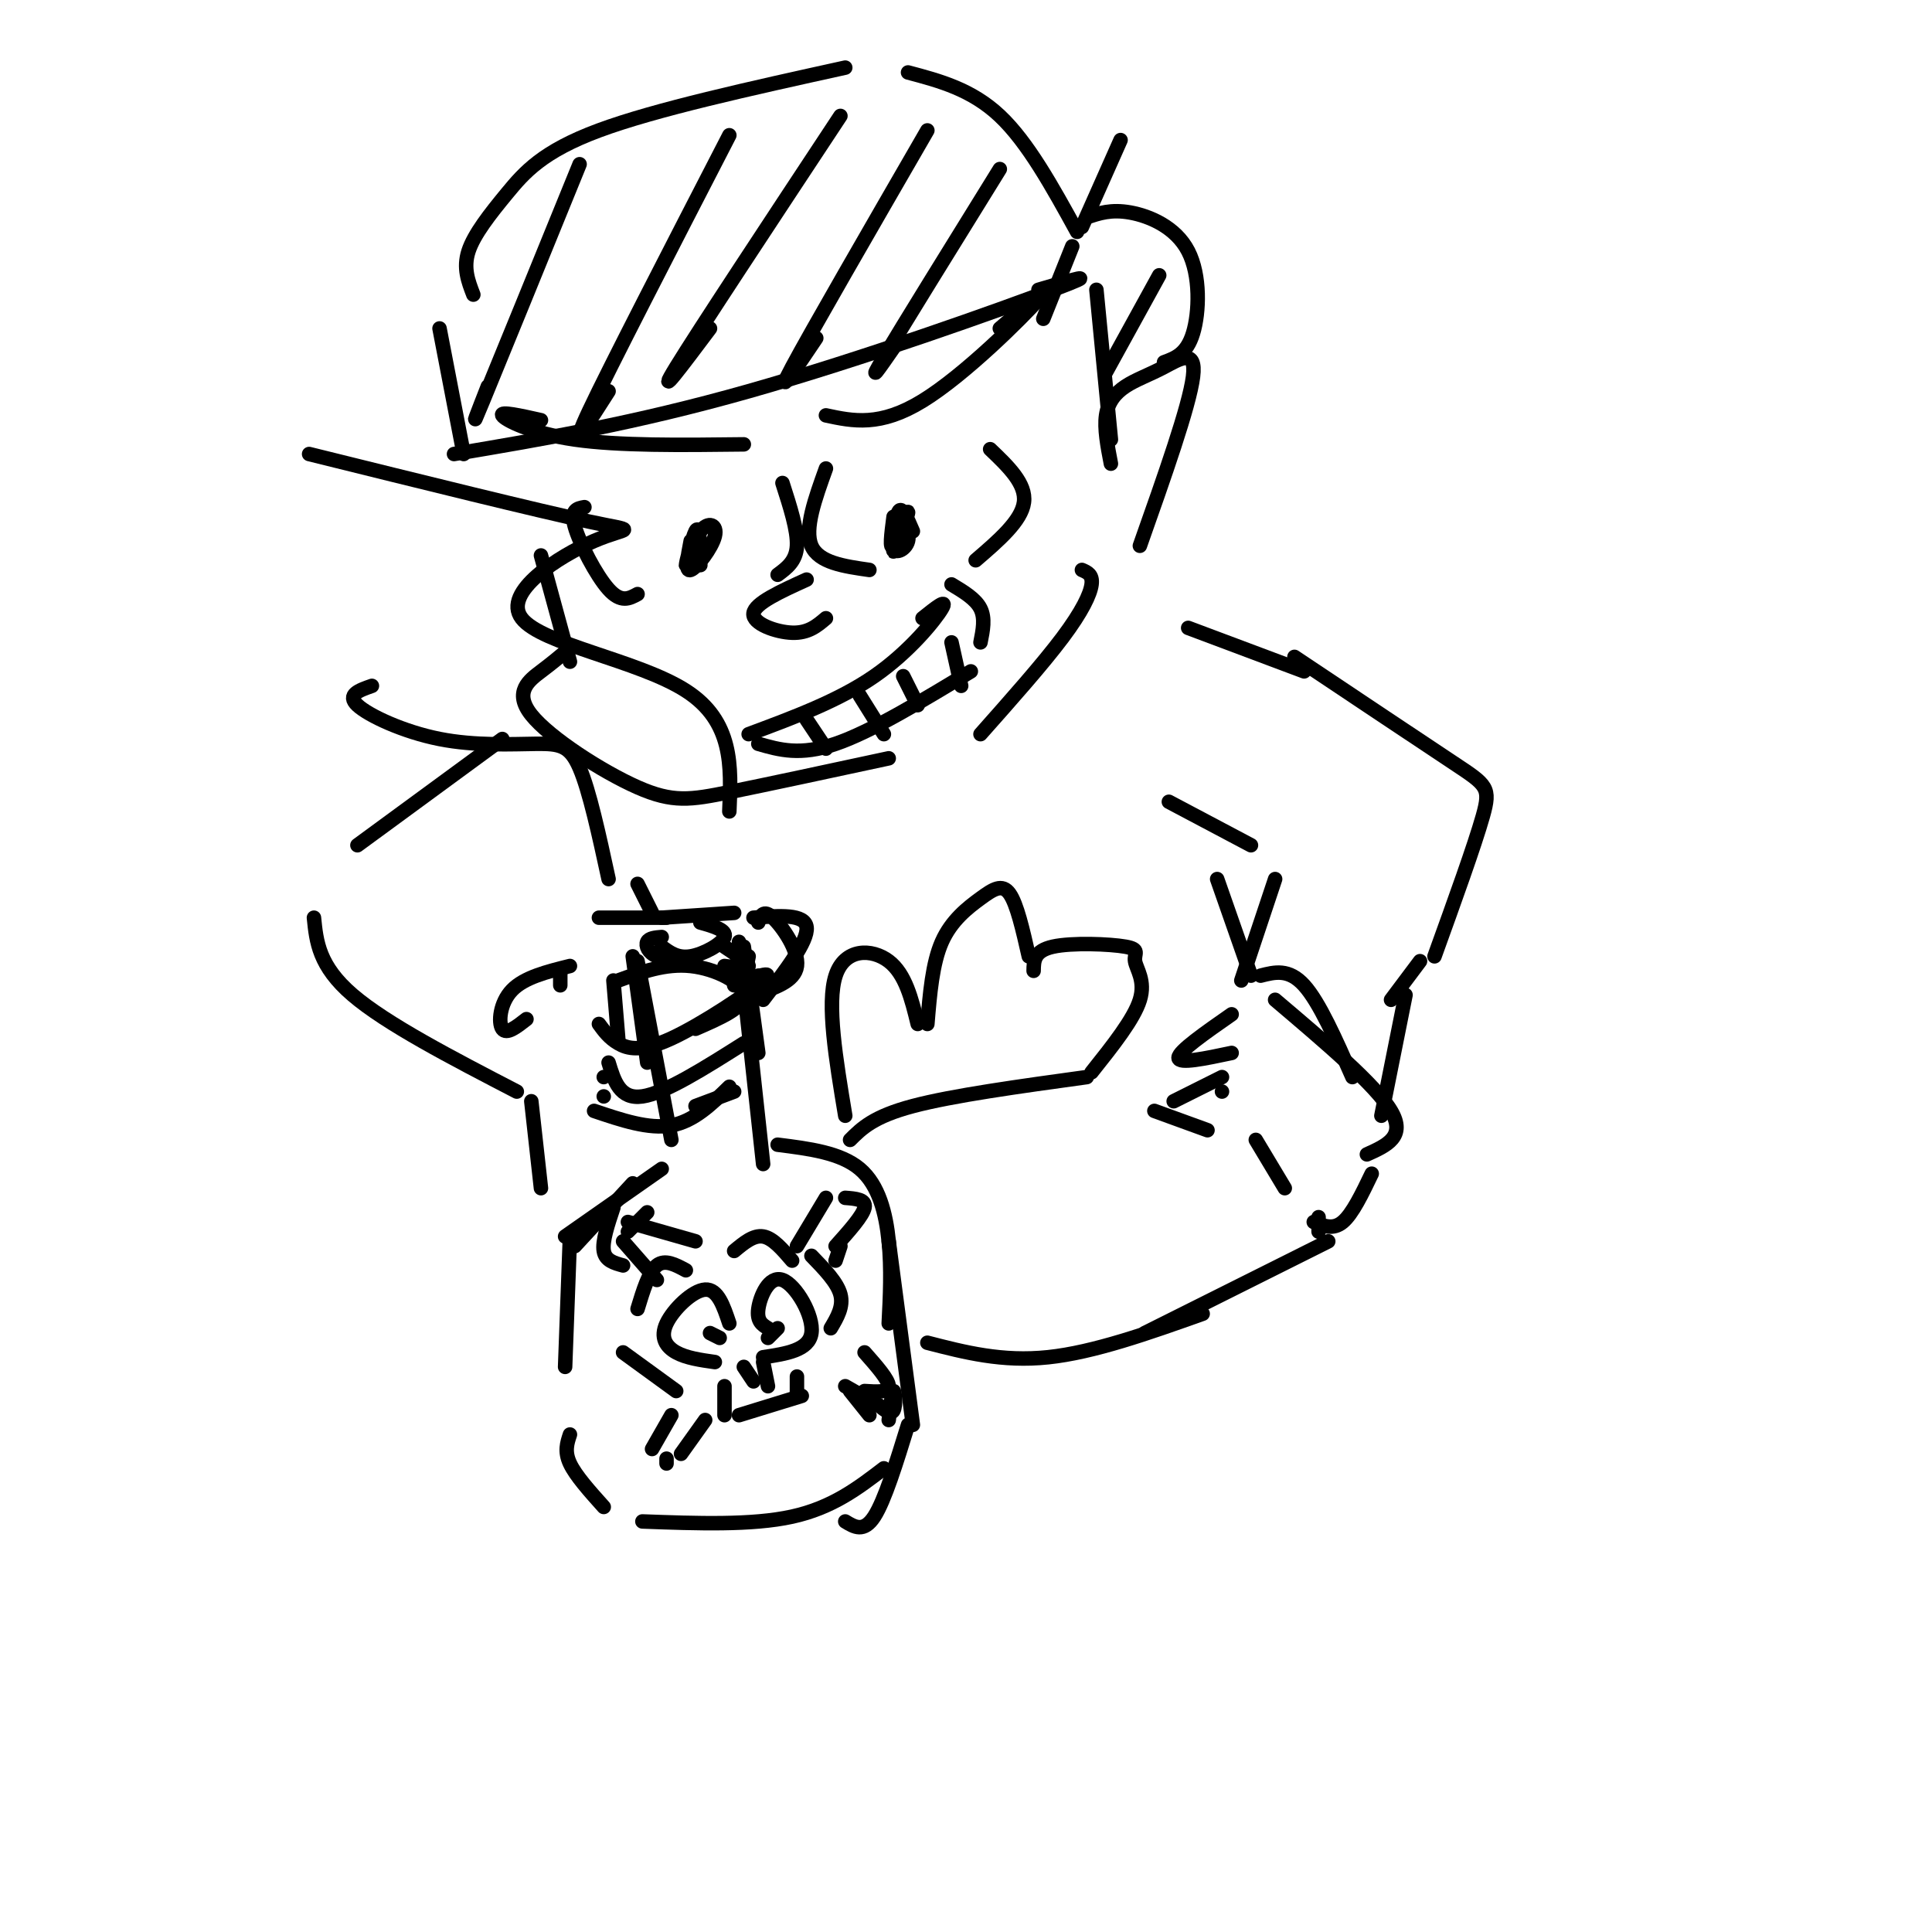 <svg viewBox='0 0 400 400' version='1.1' xmlns='http://www.w3.org/2000/svg' xmlns:xlink='http://www.w3.org/1999/xlink'><g fill='none' stroke='#000000' stroke-width='3' stroke-linecap='round' stroke-linejoin='round'><path d='M121,105c-1.489,0.267 -2.978,0.533 -2,4c0.978,3.467 4.422,10.133 7,13c2.578,2.867 4.289,1.933 6,1'/><path d='M162,100c1.583,4.917 3.167,9.833 3,13c-0.167,3.167 -2.083,4.583 -4,6'/><path d='M171,97c-2.250,6.250 -4.500,12.500 -3,16c1.500,3.500 6.750,4.250 12,5'/><path d='M205,93c3.750,3.583 7.500,7.167 7,11c-0.500,3.833 -5.250,7.917 -10,12'/><path d='M154,92c-12.933,0.156 -25.867,0.311 -35,-1c-9.133,-1.311 -14.467,-4.089 -15,-5c-0.533,-0.911 3.733,0.044 8,1'/><path d='M171,86c5.600,1.200 11.200,2.400 20,-3c8.800,-5.400 20.800,-17.400 24,-21c3.200,-3.600 -2.400,1.200 -8,6'/><path d='M143,112c-0.629,3.225 -1.258,6.450 0,6c1.258,-0.450 4.403,-4.574 5,-7c0.597,-2.426 -1.356,-3.156 -3,-1c-1.644,2.156 -2.981,7.196 -3,7c-0.019,-0.196 1.280,-5.627 2,-7c0.720,-1.373 0.860,1.314 1,4'/><path d='M145,114c0.167,0.667 0.083,0.333 0,0'/><path d='M185,107c-0.459,3.537 -0.918,7.074 0,6c0.918,-1.074 3.213,-6.760 3,-7c-0.213,-0.240 -2.933,4.967 -3,7c-0.067,2.033 2.521,0.894 3,-1c0.479,-1.894 -1.149,-4.541 -2,-5c-0.851,-0.459 -0.926,1.271 -1,3'/><path d='M185,108c-0.044,3.511 -0.089,7.022 0,6c0.089,-1.022 0.311,-6.578 1,-8c0.689,-1.422 1.844,1.289 3,4'/><path d='M167,120c-5.378,2.444 -10.756,4.889 -11,7c-0.244,2.111 4.644,3.889 8,4c3.356,0.111 5.178,-1.444 7,-3'/><path d='M155,152c9.333,-3.467 18.667,-6.933 26,-12c7.333,-5.067 12.667,-11.733 14,-14c1.333,-2.267 -1.333,-0.133 -4,2'/><path d='M157,154c4.333,1.250 8.667,2.500 16,0c7.333,-2.500 17.667,-8.750 28,-15'/><path d='M197,121c2.500,1.500 5.000,3.000 6,5c1.000,2.000 0.500,4.500 0,7'/><path d='M178,144c0.000,0.000 5.000,8.000 5,8'/><path d='M187,140c0.000,0.000 3.000,6.000 3,6'/><path d='M197,133c0.000,0.000 2.000,9.000 2,9'/><path d='M167,149c0.000,0.000 4.000,6.000 4,6'/><path d='M112,115c0.000,0.000 6.000,22.000 6,22'/><path d='M117,135c-1.319,1.107 -2.638,2.214 -5,4c-2.362,1.786 -5.767,4.252 -2,9c3.767,4.748 14.707,11.778 22,15c7.293,3.222 10.941,2.635 19,1c8.059,-1.635 20.530,-4.317 33,-7'/><path d='M203,152c6.467,-7.289 12.933,-14.578 17,-20c4.067,-5.422 5.733,-8.978 6,-11c0.267,-2.022 -0.867,-2.511 -2,-3'/><path d='M230,96c-0.699,-3.628 -1.397,-7.257 -1,-10c0.397,-2.743 1.890,-4.601 4,-6c2.110,-1.399 4.837,-2.338 8,-4c3.163,-1.662 6.761,-4.046 6,2c-0.761,6.046 -5.880,20.523 -11,35'/><path d='M227,60c0.000,0.000 3.000,31.000 3,31'/><path d='M91,68c0.000,0.000 5.000,26.000 5,26'/><path d='M94,94c18.689,-3.156 37.378,-6.311 61,-13c23.622,-6.689 52.178,-16.911 63,-21c10.822,-4.089 3.911,-2.044 -3,0'/><path d='M98,61c-1.065,-2.756 -2.131,-5.512 -1,-9c1.131,-3.488 4.458,-7.708 8,-12c3.542,-4.292 7.298,-8.655 19,-13c11.702,-4.345 31.351,-8.673 51,-13'/><path d='M188,15c6.583,1.750 13.167,3.500 19,9c5.833,5.500 10.917,14.750 16,24'/><path d='M225,45c2.512,-0.857 5.024,-1.714 9,-1c3.976,0.714 9.417,3.000 12,8c2.583,5.000 2.310,12.714 1,17c-1.310,4.286 -3.655,5.143 -6,6'/><path d='M120,34c-8.417,20.667 -16.833,41.333 -20,49c-3.167,7.667 -1.083,2.333 1,-3'/><path d='M151,28c-12.417,24.083 -24.833,48.167 -29,57c-4.167,8.833 -0.083,2.417 4,-4'/><path d='M174,24c-14.750,22.333 -29.500,44.667 -34,52c-4.500,7.333 1.250,-0.333 7,-8'/><path d='M192,27c-12.083,20.917 -24.167,41.833 -28,49c-3.833,7.167 0.583,0.583 5,-6'/><path d='M207,35c-10.167,16.417 -20.333,32.833 -24,39c-3.667,6.167 -0.833,2.083 2,-2'/><path d='M222,51c0.000,0.000 -6.000,15.000 -6,15'/><path d='M240,57c0.000,0.000 -11.000,20.000 -11,20'/><path d='M224,47c0.000,0.000 8.000,-18.000 8,-18'/><path d='M144,113c0.000,0.000 1.000,4.000 1,4'/><path d='M137,196c1.644,1.222 3.289,2.444 6,2c2.711,-0.444 6.489,-2.556 7,-4c0.511,-1.444 -2.244,-2.222 -5,-3'/><path d='M137,194c-1.311,0.111 -2.622,0.222 -3,1c-0.378,0.778 0.178,2.222 2,3c1.822,0.778 4.911,0.889 8,1'/><path d='M137,190c0.000,0.000 15.000,-1.000 15,-1'/><path d='M131,198c0.000,0.000 3.000,22.000 3,22'/><path d='M154,196c0.000,0.000 3.000,22.000 3,22'/><path d='M132,199c0.000,0.000 7.000,37.000 7,37'/><path d='M153,195c0.000,0.000 5.000,46.000 5,46'/><path d='M128,203c4.889,-1.778 9.778,-3.556 15,-3c5.222,0.556 10.778,3.444 11,6c0.222,2.556 -4.889,4.778 -10,7'/><path d='M150,200c2.500,0.333 5.000,0.667 5,0c0.000,-0.667 -2.500,-2.333 -5,-4'/><path d='M155,198c0.000,0.000 -1.000,5.000 -1,5'/><path d='M124,212c1.048,1.440 2.095,2.881 4,4c1.905,1.119 4.667,1.917 11,-1c6.333,-2.917 16.238,-9.548 19,-12c2.762,-2.452 -1.619,-0.726 -6,1'/><path d='M127,203c0.000,0.000 1.000,12.000 1,12'/><path d='M126,220c1.167,3.833 2.333,7.667 7,7c4.667,-0.667 12.833,-5.833 21,-11'/><path d='M125,223c0.000,0.000 0.000,0.000 0,0'/><path d='M123,230c5.667,1.917 11.333,3.833 16,3c4.667,-0.833 8.333,-4.417 12,-8'/><path d='M157,191c0.511,-1.400 1.022,-2.800 3,-1c1.978,1.800 5.422,6.800 5,10c-0.422,3.200 -4.711,4.600 -9,6'/><path d='M156,190c5.333,-0.417 10.667,-0.833 11,2c0.333,2.833 -4.333,8.917 -9,15'/><path d='M157,202c0.000,0.000 0.000,0.000 0,0'/><path d='M144,229c0.000,0.000 8.000,-3.000 8,-3'/><path d='M137,242c0.000,0.000 -20.000,14.000 -20,14'/><path d='M131,245c0.000,0.000 -12.000,13.000 -12,13'/><path d='M118,256c0.000,0.000 -1.000,27.000 -1,27'/><path d='M161,237c6.511,0.822 13.022,1.644 17,5c3.978,3.356 5.422,9.244 6,15c0.578,5.756 0.289,11.378 0,17'/><path d='M184,257c0.000,0.000 5.000,38.000 5,38'/><path d='M118,297c-0.583,1.750 -1.167,3.500 0,6c1.167,2.500 4.083,5.750 7,9'/><path d='M133,315c11.333,0.417 22.667,0.833 31,-1c8.333,-1.833 13.667,-5.917 19,-10'/><path d='M188,295c-2.417,7.833 -4.833,15.667 -7,19c-2.167,3.333 -4.083,2.167 -6,1'/><path d='M151,274c-1.196,-3.583 -2.393,-7.167 -5,-7c-2.607,0.167 -6.625,4.083 -8,7c-1.375,2.917 -0.107,4.833 2,6c2.107,1.167 5.054,1.583 8,2'/><path d='M159,275c-1.173,-0.714 -2.345,-1.429 -2,-4c0.345,-2.571 2.208,-7.000 5,-6c2.792,1.000 6.512,7.429 6,11c-0.512,3.571 -5.256,4.286 -10,5'/><path d='M150,287c0.000,0.000 0.000,6.000 0,6'/><path d='M153,293c0.000,0.000 13.000,-4.000 13,-4'/><path d='M165,285c0.000,0.000 0.000,4.000 0,4'/><path d='M147,276c0.000,0.000 2.000,1.000 2,1'/><path d='M161,275c0.000,0.000 -2.000,2.000 -2,2'/><path d='M154,283c0.000,0.000 2.000,3.000 2,3'/><path d='M158,282c0.000,0.000 1.000,5.000 1,5'/><path d='M152,259c2.000,-1.667 4.000,-3.333 6,-3c2.000,0.333 4.000,2.667 6,5'/><path d='M168,260c2.667,2.750 5.333,5.500 6,8c0.667,2.500 -0.667,4.750 -2,7'/><path d='M142,263c-2.167,-1.167 -4.333,-2.333 -6,-1c-1.667,1.333 -2.833,5.167 -4,9'/><path d='M129,280c0.000,0.000 11.000,8.000 11,8'/><path d='M165,258c0.000,0.000 6.000,-10.000 6,-10'/><path d='M175,248c2.167,0.167 4.333,0.333 4,2c-0.333,1.667 -3.167,4.833 -6,8'/><path d='M174,258c0.000,0.000 -1.000,3.000 -1,3'/><path d='M139,293c0.000,0.000 -4.000,7.000 -4,7'/><path d='M146,294c0.000,0.000 -5.000,7.000 -5,7'/><path d='M138,302c0.000,0.000 0.000,1.000 0,1'/><path d='M144,257c0.000,0.000 -14.000,-4.000 -14,-4'/><path d='M129,257c0.000,0.000 7.000,8.000 7,8'/><path d='M130,255c1.833,-1.833 3.667,-3.667 4,-4c0.333,-0.333 -0.833,0.833 -2,2'/><path d='M127,250c-1.167,3.500 -2.333,7.000 -2,9c0.333,2.000 2.167,2.500 4,3'/><path d='M175,287c0.000,0.000 7.000,4.000 7,4'/><path d='M179,280c2.500,2.833 5.000,5.667 5,7c0.000,1.333 -2.500,1.167 -5,1'/><path d='M182,291c1.244,1.000 2.489,2.000 3,1c0.511,-1.000 0.289,-4.000 0,-4c-0.289,0.000 -0.644,3.000 -1,6'/><path d='M125,227c0.000,0.000 0.000,0.000 0,0'/><path d='M116,204c0.000,0.000 0.000,-3.000 0,-3'/><path d='M104,153c0.000,0.000 -30.000,22.000 -30,22'/><path d='M65,190c0.500,5.000 1.000,10.000 8,16c7.000,6.000 20.500,13.000 34,20'/><path d='M132,183c0.000,0.000 3.000,6.000 3,6'/><path d='M118,200c-4.733,1.178 -9.467,2.356 -12,5c-2.533,2.644 -2.867,6.756 -2,8c0.867,1.244 2.933,-0.378 5,-2'/><path d='M124,190c0.000,0.000 14.000,0.000 14,0'/><path d='M110,228c0.000,0.000 2.000,18.000 2,18'/><path d='M246,130c0.000,0.000 24.000,9.000 24,9'/><path d='M268,136c13.044,8.711 26.089,17.422 33,22c6.911,4.578 7.689,5.022 6,11c-1.689,5.978 -5.844,17.489 -10,29'/><path d='M242,166c0.000,0.000 17.000,9.000 17,9'/><path d='M264,182c0.000,0.000 -7.000,21.000 -7,21'/><path d='M294,199c0.000,0.000 -6.000,8.000 -6,8'/><path d='M291,206c0.000,0.000 -5.000,25.000 -5,25'/><path d='M261,202c2.917,-0.750 5.833,-1.500 9,2c3.167,3.500 6.583,11.250 10,19'/><path d='M264,207c10.417,8.833 20.833,17.667 24,23c3.167,5.333 -0.917,7.167 -5,9'/><path d='M255,210c-5.500,3.833 -11.000,7.667 -11,9c0.000,1.333 5.500,0.167 11,-1'/><path d='M253,226c0.000,0.000 0.000,0.000 0,0'/><path d='M253,223c0.000,0.000 -10.000,5.000 -10,5'/><path d='M239,230c0.000,0.000 11.000,4.000 11,4'/><path d='M260,236c0.000,0.000 6.000,10.000 6,10'/><path d='M284,243c-2.000,4.167 -4.000,8.333 -6,10c-2.000,1.667 -4.000,0.833 -6,0'/><path d='M273,252c0.000,0.000 0.000,3.000 0,3'/><path d='M252,182c0.000,0.000 7.000,20.000 7,20'/><path d='M192,278c7.750,2.000 15.500,4.000 25,3c9.500,-1.000 20.750,-5.000 32,-9'/><path d='M237,276c0.000,0.000 38.000,-19.000 38,-19'/><path d='M176,236c2.417,-2.417 4.833,-4.833 13,-7c8.167,-2.167 22.083,-4.083 36,-6'/><path d='M175,231c-1.933,-11.622 -3.867,-23.244 -2,-29c1.867,-5.756 7.533,-5.644 11,-3c3.467,2.644 4.733,7.822 6,13'/><path d='M192,212c0.518,-6.274 1.036,-12.548 3,-17c1.964,-4.452 5.375,-7.083 8,-9c2.625,-1.917 4.464,-3.119 6,-1c1.536,2.119 2.768,7.560 4,13'/><path d='M214,201c0.029,-2.062 0.057,-4.124 4,-5c3.943,-0.876 11.799,-0.565 15,0c3.201,0.565 1.746,1.383 2,3c0.254,1.617 2.215,4.033 1,8c-1.215,3.967 -5.608,9.483 -10,15'/><path d='M176,288c0.000,0.000 4.000,5.000 4,5'/><path d='M126,182c-1.982,-9.136 -3.965,-18.271 -6,-23c-2.035,-4.729 -4.123,-5.051 -9,-5c-4.877,0.051 -12.544,0.475 -20,-1c-7.456,-1.475 -14.702,-4.850 -17,-7c-2.298,-2.150 0.351,-3.075 3,-4'/><path d='M151,168c0.416,-9.343 0.833,-18.686 -9,-25c-9.833,-6.314 -29.914,-9.600 -34,-15c-4.086,-5.400 7.823,-12.915 15,-16c7.177,-3.085 9.622,-1.738 -1,-4c-10.622,-2.262 -34.311,-8.131 -58,-14'/></g>
</svg>